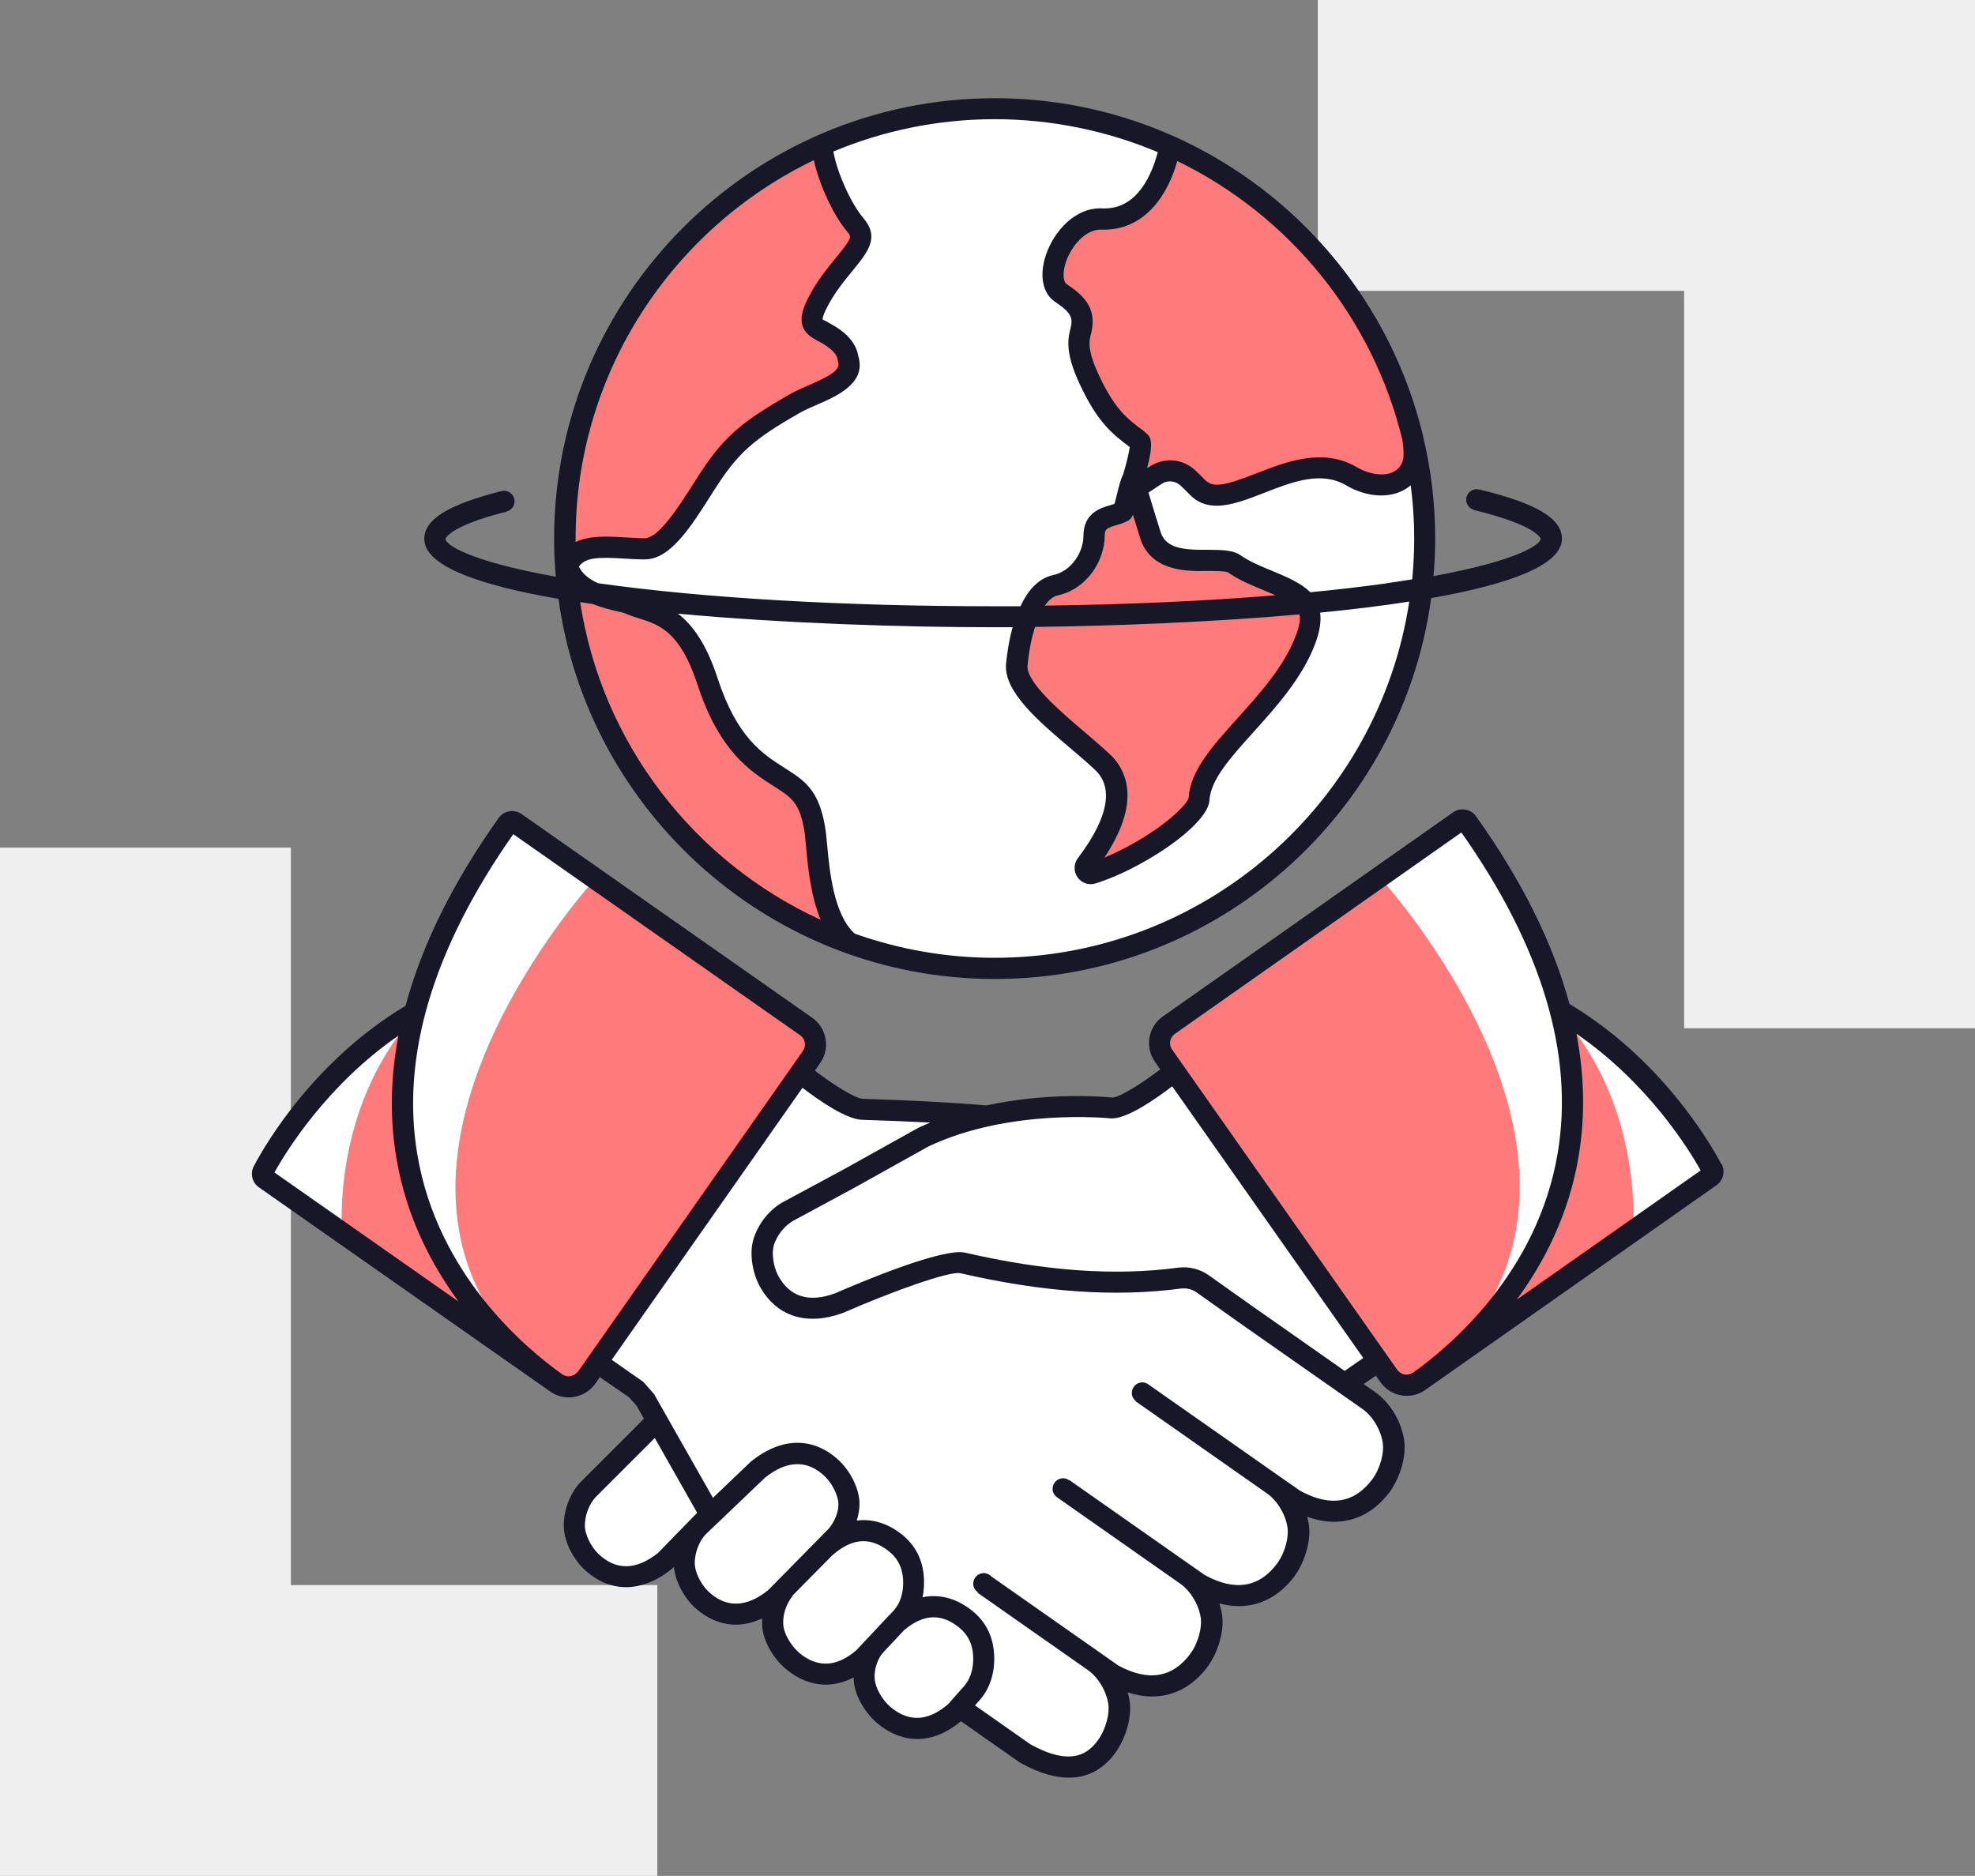 <svg xmlns="http://www.w3.org/2000/svg" id="b" viewBox="0 0 186.38 177.05"><rect x="0" y="0" width="186.38" height="177.05" fill="#808080" stroke="none"/><defs><style>.r{fill:#fff;}.s{fill:#efefef;}.t{fill:#ff7b7b;}.u{fill:#171727;}</style></defs><g id="c"><polygon class="s" points="124.36 0 124.36 27.45 158.93 27.45 158.93 97.05 186.38 97.05 186.38 0 124.36 0"></polygon><polygon class="s" points="27.45 149.6 27.45 80 0 80 0 177.05 62.03 177.05 62.03 149.6 27.45 149.6"></polygon><g id="d"><g id="e"><circle class="r" cx="93.88" cy="50.83" r="40.57"></circle></g><g id="f"><path class="t" d="m110.71,13.9s-.82,5.71-5.31,6.65c-4.49.95-5.17,1.06-6.04,5.55,0,0,.11,1.22,1.53,2.12,1.42.91.97,2.26,1.08,3.04.11.78-.16.64-.17.94,0,.29.3,2.85,1.6,4.87,1.3,2.02,4.21,4.96,4.21,4.96l-1.43,5.61-3.09,1.86s1.69,2.02-1.4,4.6c-3.09,2.58-3.18,1.68-3.18,1.68,0,0-2.54,2-2.21,7.98l3.78,4.73,5.02,5.04-.11,3.69-2.62,5.22s8.86-2.33,10.61-6.49c0,0,1.42-3.91,2.63-5.3s9.59-8.91,7.63-13.69l-4.48-2.53-3.1-1.46-4.31-.22-2.41-1.43-1.43-5.45,2.39-1.6,1.94.65,2.45,1.78,4.26-.95,5.09-1.53,2.93.3,2.85,1.17,2.25-.14,2.02-2.49-2.99-9.25-5.4-8.43-8.72-8.17-5.89-3.31Z"></path></g><g id="g"><path class="t" d="m64.81,22.17s7.25-5.8,9.8-7.07l2.42-1.21,4.03,7.82-.75,2.42-3.24,4.6-.17,2.07,2.69,1.98v2.85l-6.01,3.29-4.33,3.13-3.28,4.9-4.33,4.94-4.15-.25s-3.46.54-3.77,1.31c-.31.77-.06-1.78-.12.25-.06,2.03,2.09,2.73,2.09,2.73l7.41,2.56,3.82,6.23,3,5.62,6.07,5.13,1.37,6.95,1.96,6.26-4.7-2.16s-7.34-4.31-14.34-12.97c0,0-6.28-8.76-6.98-18.64,0,0,.32-8.17,1.11-13.59,1.24-8.5,10.4-19.18,10.4-19.18Z"></path></g><g id="h"><path class="r" d="m49.97,78.59l26.72,18.73s.29.92-.57,3.09c-.87,2.17-.34.49-.34.49l4.29,3.5h5.06s6.99.85,6.99.85l12.36-.71,7.78-3.42-2.83-2.98,28.63-21.16,5.18,8.29,4.12,10.54,6.14,4.25,8.07,10.29-21.23,15.07-7.94,5.64-2.34-2.61-3.32,2.29,3.14,2.1s4.24,3.86-.1,8.14c0,0-1.7,2.76-7.62.59,0,0,1.54,3.64-1.19,7.13s-7.32,1.08-7.32,1.08c0,0,1.95,5.07-1,7.63-2.94,2.56-7.66.65-7.66.65,0,0,1.53,4.57-.31,6.41-1.84,1.84-4.49,3.47-7.93,1.06-3.44-2.41-26.6-18.92-26.6-18.92l-9.29-14.52-4.02-3.13-3.08,1.94-1.92-.82-27.03-19.53s4.72-8.97,14.19-14.56c0,0,1.32-9.81,9.63-18.34l1.33.93Z"></path></g><g id="i"><path class="t" d="m130.09,82.68s24.96,26.97,6.54,45.34l-3.98,2.71-2.36-2.36-19.68-27.6s-1.51-2.86-.31-4.01c1.2-1.15,19.79-14.08,19.79-14.08Z"></path></g><g id="j"><path class="t" d="m154.1,116.18s1.05-11.56-6.74-20.37c0,0,5.31,13.17-6.71,29.38l13.45-9.01Z"></path></g><g id="k"><path class="t" d="m56.26,82.84s-24.93,27-6.48,45.34l3.98,2.71,2.36-2.36,19.65-27.63s1.51-2.86.31-4.01c-1.2-1.15-19.81-14.05-19.81-14.05Z"></path></g><g id="l"><path class="t" d="m32.29,116.37s-1.07-11.56,6.71-20.38c0,0-5.3,13.17,6.75,29.38l-13.47-8.99Z"></path></g><g id="m"><path class="r" d="m59.6,136.5s-5.96,4.58-5.41,7.96c.55,3.38,2.16,3.41,2.16,3.41,0,0,3.83,2.11,7.25-1.41l3.42-4.02-5.42-7.94-2,2Z"></path></g><g id="n"><path class="r" d="m68.63,141.5l4.51-4.31s4.11-1.22,5.68,1.7c1.58,2.93,1.1,4.99.75,5.56,0,0,3.47-1.23,5.22,1.41,1.74,2.64,1.91,4.56.68,6.19,0,0,3.49-1.35,6.02,1.18s1.66,6.1-1.84,8.76-9.2-.38-8.1-5.33c0,0-4.84,2.44-6.87-.02-2.03-2.46-1.76-5.42-1.76-5.42,0,0-3.75,2.16-6.4,0-2.65-2.16-1.46-5.85-1.46-5.85l3.58-3.88Z"></path></g><g id="o"><g id="p"><path class="u" d="m52.7,56.5c2.78,20.25,20.18,35.9,41.18,35.9s38.43-15.68,41.18-35.95c7.28-1.28,12.34-3.09,12.34-5.6,0-1.91-2.4-3.35-7.79-4.65v.02c-.08-.02-.16-.05-.25-.05-.55,0-1,.45-1,1,0,.47.34.85.78.96v.02c5.98,1.45,6.25,2.69,6.25,2.71,0,.49-2,2.03-10.11,3.51.1-1.16.16-2.34.16-3.53,0-3.32-.4-6.55-1.14-9.65,0-.05-.01-.09-.02-.14h-.01c-4.41-18.21-20.85-31.78-40.4-31.78-22.92,0-41.58,18.65-41.58,41.58,0,1.21.06,2.4.16,3.58-8.38-1.5-10.41-3.07-10.41-3.56,0-.01.25-1.19,5.77-2.58v-.02c.43-.11.75-.48.75-.95,0-.55-.45-1-1-1-.09,0-.16.03-.24.05v-.02c-5.04,1.28-7.28,2.67-7.28,4.52,0,2.55,5.2,4.37,12.65,5.65Zm2.06.33c.39.06.78.12,1.18.18.87.35,1.73.56,2.36.7.27.06.6.14.69.18.44.2.89.34,1.33.48,1.9.6,3.86,1.22,5.51,6.27,2.05,6.29,5.01,8.17,7.17,9.55,1.68,1.07,2.44,1.55,2.89,4.13.07.39.12.97.18,1.64.18,1.99.45,4.63,1.37,6.85-11.9-5.45-20.65-16.63-22.69-29.98Zm39.12,33.57c-4.63,0-9.08-.81-13.22-2.28-1.98-1.79-2.37-5.88-2.6-8.35-.07-.71-.12-1.33-.21-1.8-.6-3.45-1.94-4.3-3.79-5.48-2.11-1.34-4.51-2.87-6.34-8.48-1.08-3.31-2.41-5.07-3.74-6.09,10.18.94,21.56,1.28,29.73,1.28.6,0,1.22,0,1.85,0-.39,1.41-.55,2.75-.62,3.45-.24,2.61,3.07,5.42,5.99,7.9.84.71,1.7,1.44,2.43,2.13h0c.65.61.99,1.4,1.01,2.34.04,2.01-1.42,4.35-2.65,5.97-.4.53-.42,1.25-.04,1.8.29.42.76.66,1.25.66.15,0,.3-.02.45-.07,1.01-.31,2.67-.94,4.82-2.18,3.47-2,5.85-4.26,5.93-5.63.11-1.98,1.98-4.05,4.14-6.45,2.17-2.41,4.63-5.14,5.84-8.35.45-1.2.58-2.16.47-2.95,2.96-.29,5.8-.63,8.41-1.04-2.88,19-19.33,33.62-39.13,33.62Zm12.54-41.22c.22-.14.38-.33.5-.59.17.56.37,1.22.61,1.99l.05.16c.99,3.22,4.44,3.18,6.27,3.15h.13c.62,0,1.65,0,1.9.13,1.05.74,2.3,1.25,3.4,1.7.4.17.76.32,1.08.46-6.61.55-14.01.88-21.76.98.38-.54.79-.88,1.23-.97,2.76-.59,4.42-3.32,4.42-5.62,0-.63.18-.73,1.09-1,.36-.1.73-.21,1.08-.42Zm16.21,8.82c.12.51-.02,1.14-.37,2.05-1.08,2.86-3.41,5.44-5.46,7.72-2.41,2.68-4.5,4.99-4.64,7.59-.13.4-1.54,2.13-4.94,4.09-1.18.68-2.19,1.16-3,1.49,1.48-2.22,2.21-4.22,2.18-5.97-.03-1.48-.59-2.78-1.64-3.76-.77-.72-1.65-1.47-2.5-2.2-2.16-1.84-5.43-4.62-5.29-6.19.13-1.37.37-2.62.71-3.65,7.43-.09,16.55-.44,24.96-1.18Zm8.21-2.94c-2.24.31-4.65.59-7.19.84-.87-.88-2.21-1.44-3.6-2.02-1.05-.43-2.14-.88-3.01-1.49-.69-.48-1.78-.49-3.04-.5h-.15c-2.47.03-3.89-.24-4.35-1.75l-.05-.16c-.51-1.63-.84-2.73-1.07-3.49.68-.46,1.28-.84,1.4-.91.54-.26,1.17-.17,1.62.24.28.26.57.54.85.84.74.78,1.61,1.07,2.57,1.07,1.37,0,2.92-.6,4.52-1.23,2.62-1.02,5.33-2.07,7.68-.7,1.97,1.15,4.14,1.28,5.65.34.17-.1.32-.22.46-.33.21,1.64.33,3.3.33,4.99,0,1.31-.07,2.6-.19,3.88-.77.12-1.57.25-2.43.37Zm1.5-13.55c.22,1.55.2,2.37-.72,2.95-.85.53-2.29.38-3.58-.37-3.19-1.86-6.64-.52-9.41.56-3.02,1.18-4.16,1.43-4.92.64-.32-.33-.63-.64-.95-.93-1.06-.97-2.57-1.19-3.85-.56-.13.06-.37.21-.66.39.65-2.47.3-2.9.09-3.14l-.41-.38c-1.66-1.21-2.75-2.11-4.22-5.25-1.14-2.43-.92-3.27-.77-3.83.6-2.32-.42-3.54-2.26-4.76-.42-.28-.37-1.25-.1-2.07.52-1.58,1.91-3.15,3.36-3.09,3.34.14,5.96-2.26,7.16-6.47,10.51,5.1,18.43,14.72,21.24,26.32Zm-23.08-27.16c-.52,2-1.86,5.32-5,5.32h-.22c-2.53-.14-4.6,2.14-5.36,4.46-.62,1.91-.28,3.58.89,4.36,1.64,1.09,1.69,1.58,1.43,2.6-.26,1.02-.43,2.34.9,5.18,1.59,3.41,2.92,4.6,4.71,5.92-.05.46-.27,1.42-.61,2.56-.22.44-.39,1.05-.59,1.89-.07.29-.16.68-.24.92-.12.04-.26.08-.39.12-.89.25-2.54.73-2.54,2.92,0,1.47-1.09,3.29-2.83,3.67-1.46.31-2.44,1.52-3.11,2.95-.86,0-1.71,0-2.58,0-14.02,0-27.2-.76-37.11-2.15-.06,0-.12-.02-.18-.03-.8-.36-1.46-.85-1.8-1.56.6-.87,1.79-.91,4.25-.76.61.04,1.24.07,1.8.08h.15c2.43,0,4.31-2.97,6.49-6.42,2.27-3.59,3.66-4.85,8.22-7.45.43-.24.98-.48,1.56-.73,1.88-.82,4.72-2.05,3.88-4.65-.28-1.75-2.14-2.75-2.76-3.08l-.16-.09c-.17-.09-.4-.22-.43-.23,0-.04-.03-.4.72-1.7.62-1.08,1.38-2.01,2.06-2.84,1.52-1.86,2.62-3.2,1.07-5.02-1.21-1.42-2.54-4.46-2.83-6.29,4.69-1.96,9.83-3.05,15.22-3.05s10.65,1.11,15.38,3.11Zm-32.46.77c.48,2.21,1.81,5.17,3.16,6.76.42.49.47.55-1.1,2.48-.72.88-1.53,1.87-2.23,3.09-.87,1.51-1.13,2.44-.92,3.23.22.8.86,1.16,1.46,1.49l.12.06c1.36.73,1.69,1.31,1.74,1.67l.05.21c.28.78-.63,1.32-2.76,2.25-.6.26-1.23.53-1.75.83-4.87,2.78-6.46,4.22-8.92,8.12-1.55,2.45-3.47,5.49-4.83,5.49h0c-.62,0-1.22-.05-1.8-.08-1.68-.1-3.4-.2-4.7.44,0-.12,0-.23,0-.35,0-15.71,9.2-29.31,22.5-35.7Z"></path></g><g id="q"><path class="u" d="m162.45,109.88c-1.21-2.27-5.79-10-14.34-15.12-1.55-5.72-4.48-11.64-8.82-17.72-.5-.7-1.47-.86-2.16-.37l-27.4,19.27c-1.38.97-1.71,2.89-.74,4.27l.5.72c-1.73,1.32-3.72,2.58-4.49,2.66-.79-.08-6.03-.53-11.9.74-3.2-.27-7.12-.48-11.66-.62-.72-.02-2.77-1.31-4.54-2.66l.5-.72c.97-1.38.63-3.3-.75-4.27l-27.43-19.23c-.7-.49-1.67-.32-2.16.37-4.33,6.09-7.25,12.01-8.79,17.73-8.54,5.13-13.12,12.86-14.32,15.14-.36.69-.16,1.54.48,1.99l27.46,19.25s.02.02.03.02c.52.37,1.12.56,1.75.56.17,0,.35-.02.53-.05.81-.14,1.52-.59,1.99-1.26l.42-.6,2.73,1.88.72.79.71,1.25-5.89,5.89c-1.09,1.09-1.74,2.81-1.67,4.4.06,1.28.78,2.79,1.85,3.86,1.22,1.17,2.59,1.75,4.02,1.75s2.9-.58,4.33-1.73l.19-.19c.11,1.25.8,2.68,1.83,3.71,1.22,1.17,2.59,1.75,4.02,1.75.82,0,1.65-.21,2.48-.59-.02.32-.02.63.02.94.15,1.25.95,2.7,2.07,3.71,1.23,1.07,2.56,1.6,3.91,1.6.88,0,1.76-.23,2.63-.68,0,.17.01.34.03.5.15,1.25.95,2.7,2.07,3.71,1.23,1.07,2.56,1.6,3.91,1.6,1.38,0,2.78-.56,4.11-1.68l5.52,3.87.09.06c1.82,1.01,3.33,1.4,4.59,1.4,2.15,0,3.55-1.17,4.42-2.41.97-1.39,1.5-3.29,1.32-4.72-.04-.31-.11-.62-.2-.92.79.25,1.56.39,2.29.39,2.06,0,3.9-.97,5.31-2.89.97-1.39,1.5-3.29,1.32-4.72-.05-.39-.15-.78-.27-1.17.63.16,1.24.25,1.83.25,2.06,0,3.9-.97,5.31-2.89.97-1.39,1.5-3.29,1.32-4.72-.04-.27-.1-.55-.17-.82.87.3,1.72.47,2.53.47,2.06,0,3.9-.97,5.31-2.89.97-1.39,1.5-3.29,1.32-4.72-.23-1.81-1.32-3.63-2.77-4.65l-1.06-.74,1.15-.79.42.6c.47.67,1.18,1.12,1.99,1.26.17.03.35.04.52.04.62,0,1.23-.19,1.74-.56h0s27.48-19.32,27.48-19.32c.64-.45.84-1.31.48-1.99Zm-124.85-12.14c-.76,3.98-.83,7.84-.19,11.59.93,5.48,3.26,9.97,5.86,13.51l-17.37-12.18c1.1-1.98,4.96-8.27,11.71-12.92Zm16.94,31.7c-.17.24-.41.39-.7.44-.28.05-.55-.01-.78-.17,0,0,0,0,0,0h0s0,0,0,0c-3.48-2.47-11.76-9.42-13.67-20.71-1.58-9.3,1.47-19.48,9.05-30.27l27.07,18.98c.48.34.6,1,.26,1.48l-21.22,30.26Zm7.56,17.13c-2.08,1.65-3.98,1.67-5.65.07-.78-.78-1.22-1.86-1.25-2.53-.05-1.02.4-2.21,1.09-2.89l5.5-5.5,4,7.06-3.69,3.79Zm4.72,3.61c-.78-.78-1.22-1.86-1.25-2.53-.05-1.02.4-2.21,1.07-2.88l.23-.22,1.47-1.4,3.84-3.67c1.07-.86,2.09-1.29,3.06-1.29s1.81.39,2.63,1.18c.78.78,1.22,1.86,1.25,2.53.03.74-.3,1.61-.86,2.32l-4.13,4.2-1.42,1.44-.24.24c-2.08,1.65-3.98,1.67-5.65.08Zm8.52,5.74c-.82-.75-1.33-1.79-1.41-2.44-.09-.79.13-1.69.54-2.37.1-.16.19-.32.31-.44l-.03-.03,1.03-1.05,2.8-2.83h.01c1.91-1.67,3.7-1.73,5.48-.19.65.59,1.02,1.32,1.13,2.23.07.62.13,2.19-.95,3.3l-.28.3s-.05.04-.08.06h.01s-1.6,1.71-1.6,1.71l-1.25,1.33-.13.14-.08.09c-1.9,1.65-3.76,1.71-5.5.2Zm8.63,5.13c-.83-.75-1.33-1.8-1.41-2.45-.07-.58.02-1.15.22-1.67.13-.35.31-.68.55-.95l.62-.66,1.38-1.47c1.86-1.57,3.62-1.61,5.35-.1.65.59,1.02,1.32,1.13,2.23.07.62.13,2.19-.97,3.32l-.46.52-.91,1.03c-.18.15-.35.28-.53.41-1.71,1.23-3.39,1.17-4.97-.21Zm46.53-24.78c.1.81-.19,2.21-.96,3.3-1.7,2.31-4,2.69-6.85,1.13l-1.96-1.37s0,0,0,0h0s-12.42-8.71-12.42-8.71h0c-.15-.08-.31-.15-.5-.15-.55,0-1,.45-1,1,0,.31.15.58.37.76l-.02.02,12.43,8.72c.97.69,1.76,2.03,1.92,3.26.1.81-.19,2.21-.96,3.3-1.7,2.31-4,2.69-6.85,1.13l-12.79-8.97-.02.02c-.16-.11-.35-.19-.56-.19-.55,0-1,.45-1,1,0,.34.18.62.43.8h0s11.63,8.16,11.63,8.16h0c.98.69,1.77,2.03,1.93,3.27.1.81-.19,2.21-.96,3.3-1.69,2.31-4,2.69-6.85,1.13l-1.69-1.19s0,0,0,0h0s-10.25-7.19-10.25-7.19c-.18-.2-.44-.33-.73-.33-.55,0-1,.45-1,1,0,.35.19.64.45.82l-.03.04,10.41,7.3h0c.98.68,1.77,2.03,1.93,3.27.1.81-.19,2.21-.97,3.32-1.35,1.93-3.37,2.07-6.36.43l-5.26-3.69.28-.32c1.17-1.2,1.71-2.99,1.49-4.91-.16-1.39-.76-2.57-1.79-3.5-1.54-1.34-3.24-1.82-4.93-1.48.15-.7.18-1.44.1-2.21-.16-1.39-.76-2.57-1.79-3.5-1.42-1.23-2.97-1.72-4.52-1.53.19-.58.28-1.16.26-1.73-.06-1.28-.78-2.79-1.85-3.86-2.43-2.33-5.48-2.34-8.41.04l-3.57,3.41-5.56-9.8-1-1.14-2.99-2.09,18-25.67c1.5,1.15,4.12,2.98,5.63,3.02,2.31.07,4.46.16,6.43.26-.37.15-.73.31-1.1.48l-7.05,3.93-5.57,3c-1.38.69-2.54,2.12-2.98,3.65-.35,1.23-.14,2.89.53,4.25,1.57,2.98,4.46,3.94,7.97,2.64,4.51-1.97,10.01-3.96,11.04-3.73,7.78,1.79,14.58,2.27,20.78,1.45.55-.07,1.08.05,1.5.35,1.36.96,3.64,2.59,3.9,2.77l11.76,8.24c.98.68,1.77,2.03,1.93,3.27Zm-3.59-6.87l-8.95-6.28c-.25-.18-2.54-1.8-3.89-2.76-.83-.59-1.87-.85-2.92-.71-5.96.79-12.53.32-20.07-1.42-2.11-.49-9.94,2.82-12.23,3.82-2.52.94-4.35.36-5.44-1.7-.49-.99-.57-2.15-.39-2.79.28-.98,1.08-1.97,1.97-2.41l5.61-3.03,7.01-3.91c7.67-3.65,17.15-2.66,17.24-2.65h.07s.07,0,.07,0c1.51-.05,4.13-1.88,5.63-3.03l18.03,25.64-1.74,1.21Zm6.43.15c-.23.16-.5.22-.78.18-.28-.05-.53-.21-.7-.44l-21.25-30.23h0c-.34-.48-.22-1.14.26-1.48l27.04-19.01c7.6,10.78,10.65,20.96,9.09,30.26-1.9,11.29-10.17,18.25-13.65,20.72h0s0,0,0,0c0,0,0,0,0,0Zm9.79-6.88c2.6-3.54,4.92-8.04,5.84-13.51.63-3.75.56-7.62-.2-11.59,6.75,4.64,10.62,10.92,11.72,12.9l-17.36,12.2Z"></path></g></g></g></g></svg>